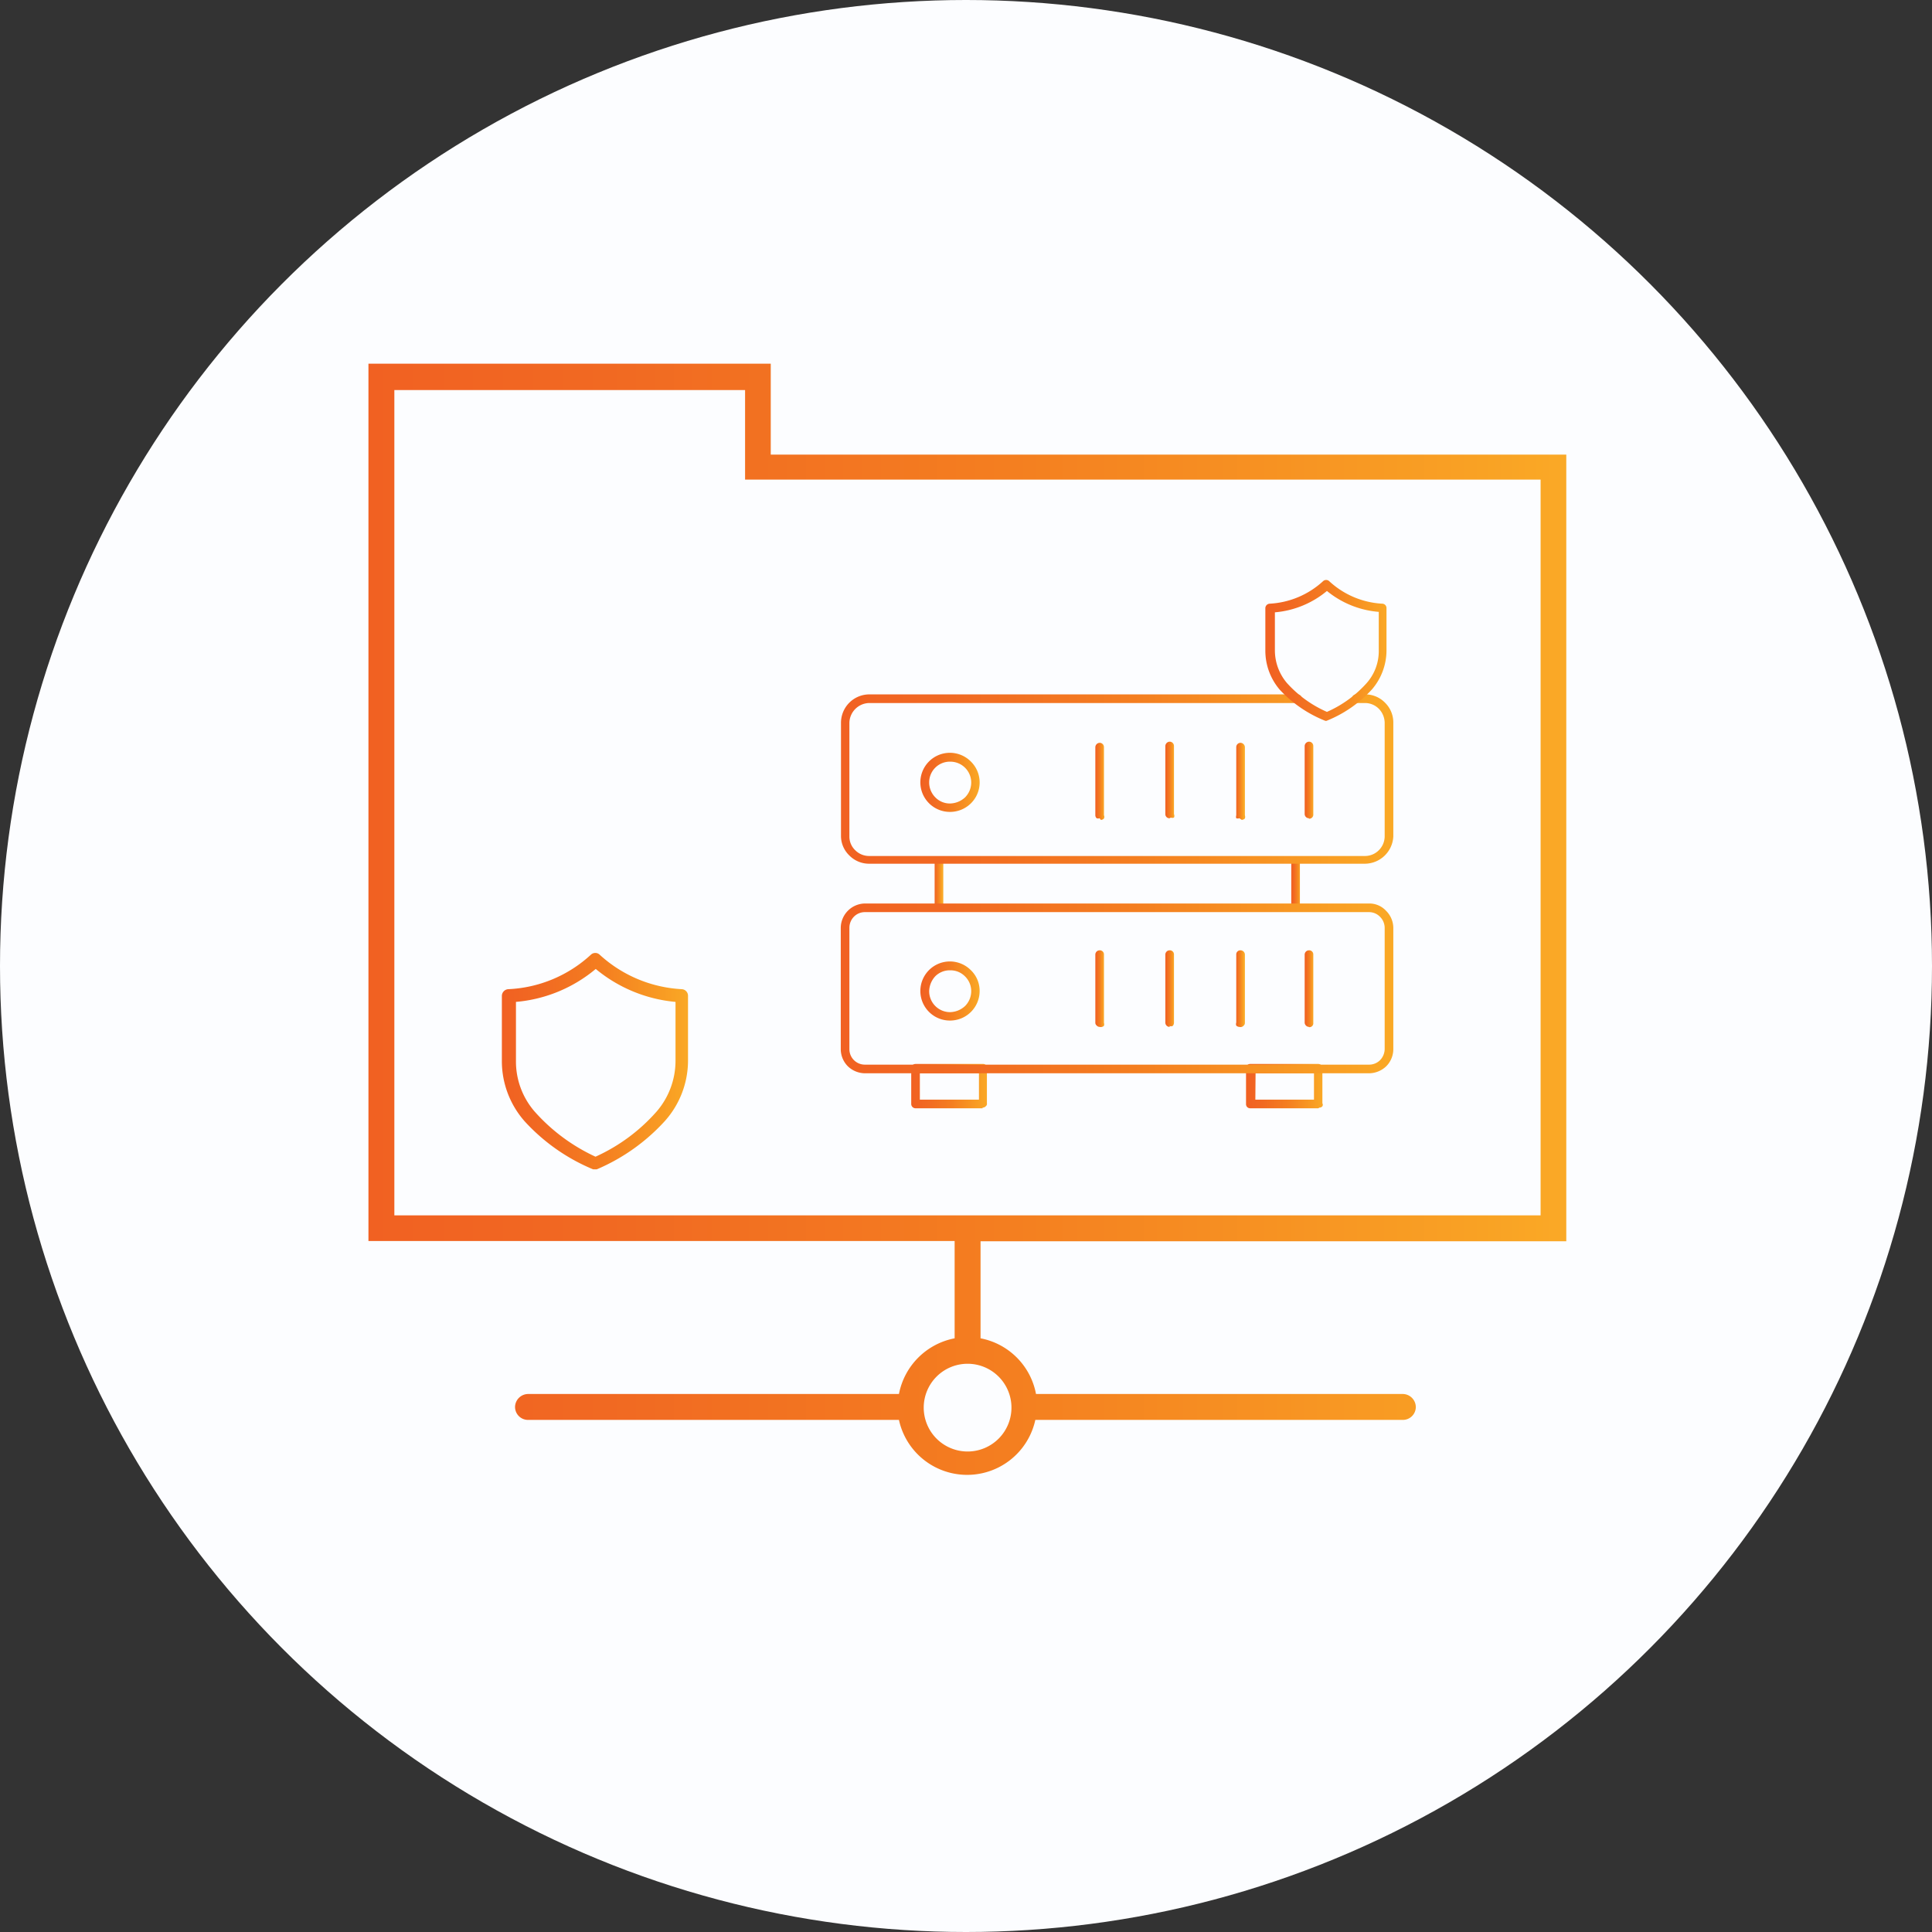 <svg xmlns="http://www.w3.org/2000/svg" xmlns:xlink="http://www.w3.org/1999/xlink" id="Layer_1" data-name="Layer 1" viewBox="0 0 85 85"><rect x="0" y="0" width="85" height="85" fill="#333333" stroke="none"/><defs><style>.cls-1{fill:#fcfdff;}.cls-2{fill:url(#linear-gradient);}.cls-3{fill:url(#linear-gradient-2);}.cls-4{fill:url(#linear-gradient-3);}.cls-5{fill:url(#linear-gradient-4);}.cls-6{fill:url(#linear-gradient-5);}.cls-7{fill:url(#linear-gradient-6);}.cls-8{fill:url(#linear-gradient-7);}.cls-9{fill:url(#linear-gradient-8);}.cls-10{fill:url(#linear-gradient-9);}.cls-11{fill:url(#linear-gradient-10);}.cls-12{fill:url(#linear-gradient-11);}.cls-13{fill:url(#linear-gradient-12);}.cls-14{fill:url(#linear-gradient-13);}.cls-15{fill:url(#linear-gradient-14);}.cls-16{fill:url(#linear-gradient-15);}.cls-17{fill:url(#linear-gradient-16);}.cls-18{fill:url(#linear-gradient-17);}.cls-19{fill:url(#linear-gradient-18);}.cls-20{fill:url(#linear-gradient-19);}</style><linearGradient id="linear-gradient" x1="16.21" y1="40.5" x2="68.91" y2="40.5" gradientUnits="userSpaceOnUse"><stop offset="0" stop-color="#f16122"/><stop offset=".2" stop-color="#f16922"/><stop offset=".53" stop-color="#f47e20"/><stop offset=".92" stop-color="#f9a124"/><stop offset="1" stop-color="#faa926"/></linearGradient><linearGradient id="linear-gradient-2" x1="40.51" y1="34.43" x2="43.1" y2="34.43" xlink:href="#linear-gradient"/><linearGradient id="linear-gradient-3" x1="48.19" y1="34.31" x2="48.58" y2="34.31" xlink:href="#linear-gradient"/><linearGradient id="linear-gradient-4" x1="51.27" y1="34.31" x2="51.65" y2="34.31" xlink:href="#linear-gradient"/><linearGradient id="linear-gradient-5" x1="54.34" y1="34.31" x2="54.72" y2="34.31" xlink:href="#linear-gradient"/><linearGradient id="linear-gradient-6" x1="57.4" y1="34.31" x2="57.78" y2="34.31" xlink:href="#linear-gradient"/><linearGradient id="linear-gradient-7" x1="40.51" y1="43.6" x2="43.1" y2="43.6" xlink:href="#linear-gradient"/><linearGradient id="linear-gradient-8" x1="48.19" y1="43.48" x2="48.57" y2="43.48" xlink:href="#linear-gradient"/><linearGradient id="linear-gradient-9" x1="51.27" y1="43.48" x2="51.65" y2="43.48" xlink:href="#linear-gradient"/><linearGradient id="linear-gradient-10" x1="54.34" y1="43.48" x2="54.72" y2="43.48" xlink:href="#linear-gradient"/><linearGradient id="linear-gradient-11" x1="57.4" y1="43.48" x2="57.78" y2="43.48" xlink:href="#linear-gradient"/><linearGradient id="linear-gradient-12" x1="41.07" y1="38.87" x2="41.45" y2="38.87" xlink:href="#linear-gradient"/><linearGradient id="linear-gradient-13" x1="56.85" y1="38.87" x2="57.23" y2="38.87" xlink:href="#linear-gradient"/><linearGradient id="linear-gradient-14" x1="40.09" y1="47.8" x2="43.42" y2="47.8" xlink:href="#linear-gradient"/><linearGradient id="linear-gradient-15" x1="54.87" y1="47.8" x2="58.19" y2="47.8" xlink:href="#linear-gradient"/><linearGradient id="linear-gradient-16" x1="36.99" y1="34.31" x2="61.3" y2="34.31" xlink:href="#linear-gradient"/><linearGradient id="linear-gradient-17" x1="36.99" y1="43.49" x2="61.3" y2="43.49" xlink:href="#linear-gradient"/><linearGradient id="linear-gradient-18" x1="55.71" y1="28.63" x2="61.04" y2="28.63" xlink:href="#linear-gradient"/><linearGradient id="linear-gradient-19" x1="22.11" y1="46.71" x2="30.29" y2="46.71" xlink:href="#linear-gradient"/></defs><circle class="cls-1" cx="42.5" cy="42.5" r="42.5"/><g id="security_and_compliance" data-name="security and compliance"><path class="cls-2" d="M68.91 54.61V20h-35V16H16.21v38.6H42v4.28a3.09 3.09.0 00-2.45 2.45H23.24a.58.58.0 00-.58.57.57.57.0 00.58.57H39.55a3.07 3.07.0 006 0H61.72a.57.57.0 00.57-.57.58.58.0 00-.57-.57H45.58a3.07 3.07.0 00-2.44-2.45V54.61zM44.5 61.91A1.93 1.93.0 1142.57 60a1.93 1.93.0 011.93 1.91zM17.35 53.47V17.16H32.78V21.1h35V53.47z"/><path class="cls-3" d="M41.81 35.72a1.3 1.3.0 11.91-2.21 1.29 1.29.0 010 1.83 1.3 1.3.0 01-.91.38zm0-2.21a.91.91.0 00-.93.92.93.93.0 00.27.65.89.89.0 00.65.27 1 1 0 00.66-.27.93.93.0 00.27-.65.92.92.0 00-.92-.92z"/><path class="cls-4" d="M48.38 36a.21.21.0 01-.13.0.18.18.0 01-.06-.13v-3a.2.2.0 01.19-.19.19.19.0 01.19.19v3a.15.15.0 010 .14.17.17.0 01-.14.06z"/><path class="cls-5" d="M51.46 36a.18.18.0 01-.19-.18v-3a.2.2.0 01.19-.19.19.19.0 01.19.19v3a.17.17.0 010 .15.19.19.0 01-.14.0z"/><path class="cls-6" d="M54.53 36a.24.24.0 01-.14.0.21.21.0 010-.13v-3a.19.19.0 01.19-.19.2.2.0 01.19.19v3a.22.22.0 010 .14.2.2.0 01-.14.06z"/><path class="cls-7" d="M57.59 36a.19.19.0 01-.19-.18v-3a.2.2.0 01.19-.19.19.19.0 01.19.19v3a.18.18.0 01-.19.2z"/><path class="cls-8" d="M41.81 44.9a1.3 1.3.0 11.91-2.21 1.26 1.26.0 01.38.92 1.3 1.3.0 01-1.29 1.29zm0-2.21a.9.9.0 00-.66.26 1 1 0 00-.27.66.92.92.0 00.92.92 1 1 0 00.66-.27.93.93.0 00.27-.65.91.91.0 00-.27-.65.89.89.0 00-.65-.27z"/><path class="cls-9" d="M48.38 45.18a.18.18.0 01-.13-.06.16.16.0 01-.06-.13V42a.19.19.0 01.19-.19.18.18.0 01.19.19v3a.19.19.0 010 .13A.2.2.0 0148.38 45.18z"/><path class="cls-10" d="M51.46 45.18a.19.19.0 01-.19-.19V42a.19.19.0 01.19-.19.18.18.0 01.19.19v3a.2.2.0 01-.06.14.19.19.0 01-.13.0z"/><path class="cls-11" d="M54.53 45.18a.2.2.0 01-.14-.06.19.19.0 010-.13V42a.18.18.0 01.19-.19.19.19.0 01.19.19v3a.16.16.0 01-.06.13A.18.18.0 0154.53 45.18z"/><path class="cls-12" d="M57.59 45.18A.2.2.0 0157.4 45V42a.19.19.0 01.19-.19.18.18.0 01.19.19v3a.17.17.0 01-.19.19z"/><path class="cls-13" d="M41.25 40.07a.19.19.0 01-.13.0.19.19.0 010-.14v-2a.19.19.0 01.19-.19.2.2.0 01.19.19v2a.2.2.0 01-.06.14.19.19.0 01-.14.0z"/><path class="cls-14" d="M57 40.07a.17.17.0 01-.19-.19v-2a.19.19.0 01.19-.19.2.2.0 01.19.19v2a.2.2.0 01-.06.14A.19.19.0 0157 40.07z"/><path class="cls-15" d="M43.23 48.76H40.28a.19.19.0 01-.19-.19V47a.19.19.0 01.19-.19h2.95a.17.17.0 01.19.19v1.54a.13.13.0 01-.05.13.18.18.0 01-.14.06zm-2.76-.38h2.6V47.22h-2.6z"/><path class="cls-16" d="M58 48.76h-3a.18.18.0 01-.18-.19V47a.18.18.0 01.18-.19h3a.18.18.0 01.18.19v1.54a.13.13.0 010 .13.16.16.0 01-.13.06zm-2.77-.38h2.58V47.22H55.24z"/><path class="cls-17" d="M60.06 38H38.24a1.22 1.22.0 01-.88-.37A1.19 1.19.0 0137 36.8v-5a1.25 1.25.0 011.25-1.25H57.09a.19.19.0 01.19.19.2.2.0 01-.19.19H38.24a.89.89.0 00-.87.87v5a.83.83.0 00.26.61.86.86.0 00.61.25H60.06a.86.86.0 00.6-.25.87.87.0 00.26-.61v-5a.9.9.0 00-.26-.62.86.86.0 00-.61-.25h-.38a.19.19.0 01-.19-.19.18.18.0 01.19-.19h.38a1.21 1.21.0 01.88.36 1.22 1.22.0 01.37.89v5A1.26 1.26.0 0160.06 38z"/><path class="cls-18" d="M60.23 47.22H38.05a1.1 1.1.0 01-.75-.31 1.07 1.07.0 01-.31-.76V40.82a1.08 1.08.0 011.06-1.07H60.23a1 1 0 01.75.32 1.07 1.07.0 01.32.75v5.33a1.07 1.07.0 01-.31.76 1.11 1.11.0 01-.76.31zM38.05 40.13a.67.67.0 00-.48.2.7.7.0 00-.2.49v5.33a.68.68.0 00.68.69H60.23a.68.68.0 00.49-.2.72.72.0 00.2-.49V40.82a.69.69.0 00-.21-.49.67.67.0 00-.48-.2z"/><path class="cls-19" d="M58.37 31.71a.1.1.0 01-.07.0 5.51 5.51.0 01-2-1.37 2.64 2.64.0 01-.63-1.71V26.75a.2.2.0 01.19-.19 3.77 3.77.0 002.36-1 .2.2.0 01.25.0 3.73 3.73.0 002.35 1 .19.19.0 01.18.19v1.86a2.64 2.64.0 01-.63 1.71 5.44 5.44.0 01-2 1.39zm-2.28-4.79v1.69a2.22 2.22.0 00.53 1.44 5.15 5.15.0 001.76 1.27 5.08 5.08.0 001.75-1.27 2.12 2.12.0 00.53-1.44V26.92A4.12 4.12.0 0158.38 26a4.12 4.12.0 01-2.29.94z"/><path class="cls-20" d="M26.2 51.44a.27.27.0 01-.12.0 8.47 8.47.0 01-3-2.11 4 4 0 01-1-2.63V43.81a.3.3.0 01.28-.29A5.74 5.74.0 0026 42a.28.28.0 01.38.0A5.8 5.8.0 0030 43.52a.29.29.0 01.27.29v2.86a4 4 0 01-1 2.63 8.59 8.59.0 01-3 2.14.21.21.0 01-.11.0zm-3.5-7.36v2.59a3.36 3.36.0 00.81 2.22 8.12 8.12.0 002.69 2 7.92 7.92.0 002.7-2 3.42 3.42.0 00.82-2.22V44.08a6.41 6.41.0 01-3.51-1.45 6.31 6.31.0 01-3.52 1.45z"/></g></svg>